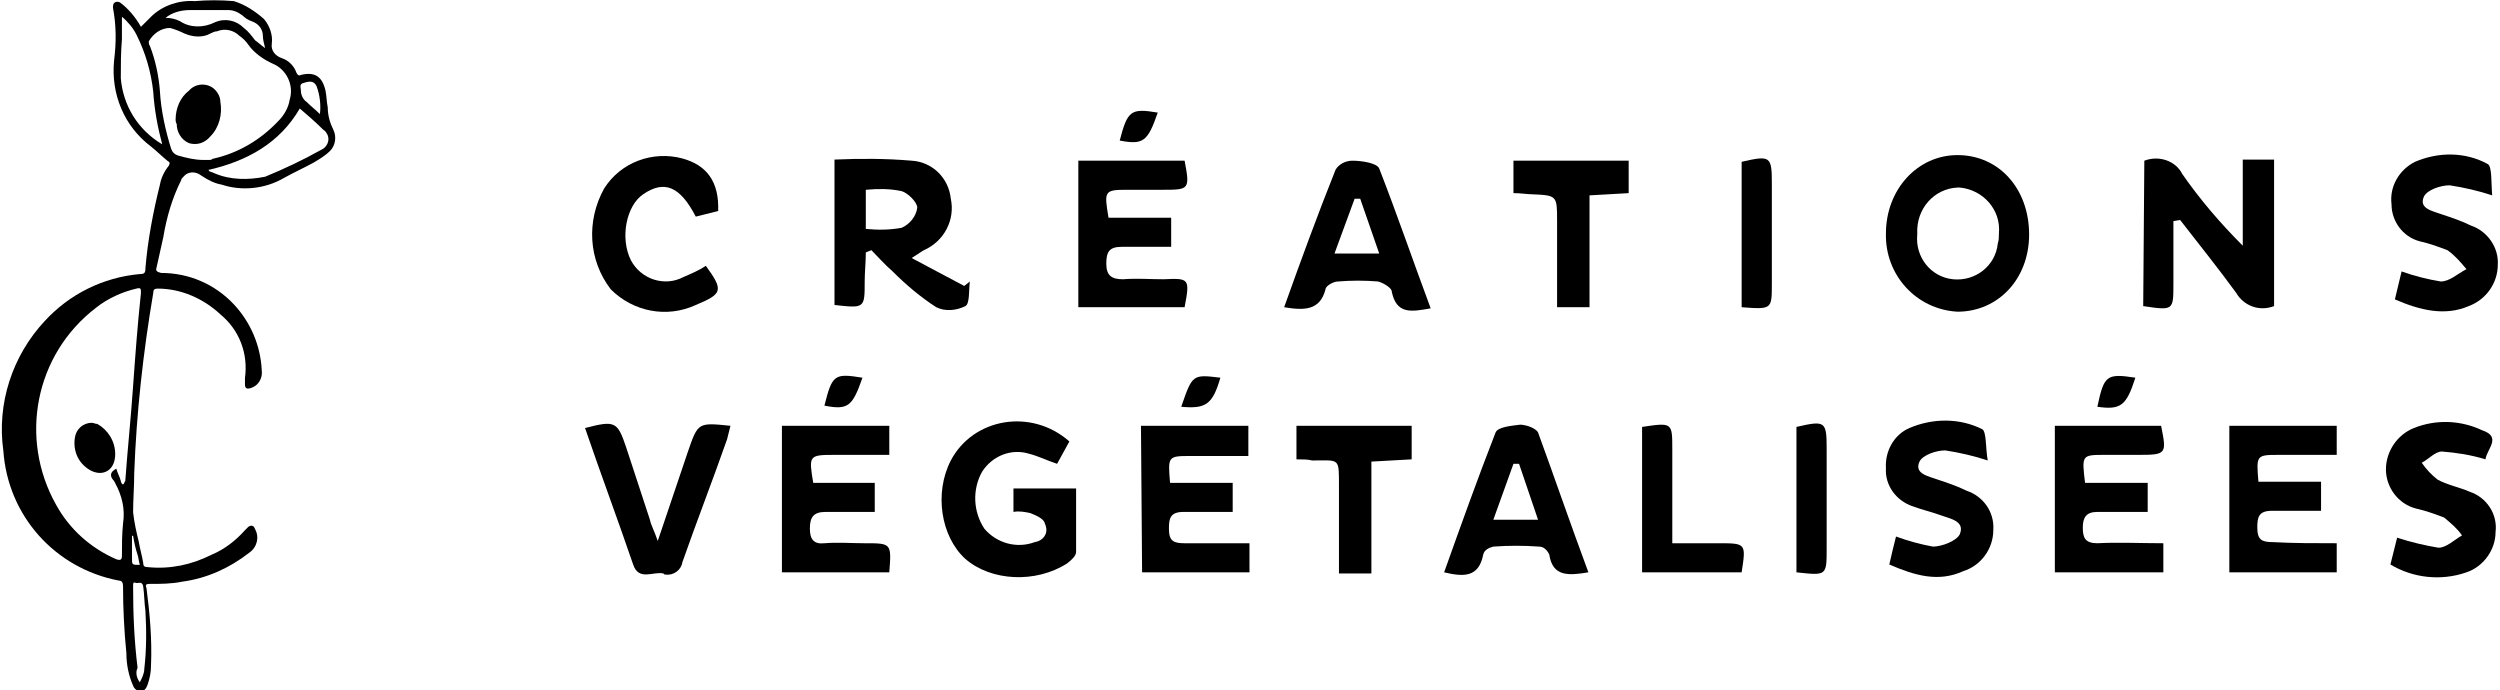 <?xml version="1.0" encoding="utf-8"?>
<!-- Generator: Adobe Illustrator 24.2.3, SVG Export Plug-In . SVG Version: 6.00 Build 0)  -->
<svg version="1.1" id="Calque_1" xmlns="http://www.w3.org/2000/svg" xmlns:xlink="http://www.w3.org/1999/xlink" x="0px" y="0px"
	 viewBox="0 0 223.5 61.7" style="enable-background:new 0 0 223.5 61.7;" xml:space="preserve">
<g id="Logo" transform="translate(0 0)">
	<path id="Tracé_1" d="M12.6,2.4c0.3-0.3,0.6-0.6,0.9-0.9c1-1,2.5-1.5,3.9-1.4c1.2-0.1,2.3-0.1,3.5,0c1,0.3,1.9,0.9,2.7,1.6
		c0.5,0.6,0.8,1.4,0.7,2.2c-0.1,0.6,0.3,1.1,0.9,1.3c0.6,0.2,1.1,0.7,1.3,1.3c0.1,0.2,0.2,0.3,0.4,0.2c1.2-0.3,1.9,0.1,2.2,1.4
		c0.1,0.5,0.1,1,0.2,1.5c0,0.7,0.2,1.4,0.5,2c0.3,0.6,0.2,1.4-0.3,1.9c-0.4,0.4-0.9,0.7-1.4,1c-0.9,0.5-1.8,0.9-2.7,1.4
		c-1.7,1-3.8,1.2-5.6,0.6c-0.6-0.1-1.2-0.4-1.8-0.8c-0.5-0.4-1.2-0.4-1.6,0.1c-0.1,0.1-0.2,0.2-0.2,0.3c-0.8,1.6-1.3,3.3-1.6,5.1
		c-0.2,0.9-0.4,1.8-0.6,2.7c-0.1,0.3,0,0.4,0.4,0.5c2.5,0,4.8,1,6.5,2.8c1.5,1.6,2.4,3.7,2.5,5.9c0.1,0.7-0.3,1.4-1,1.6
		c-0.4,0.1-0.5,0-0.5-0.4c0-0.2,0-0.3,0-0.5c0.3-2.2-0.5-4.3-2.2-5.7c-1.5-1.4-3.5-2.3-5.6-2.3c-0.3,0-0.4,0.1-0.4,0.4
		c-0.9,5.3-1.5,10.7-1.7,16.1c0,1.2-0.1,2.4-0.1,3.5c0.1,0.9,0.3,1.8,0.5,2.6c0.1,0.6,0.3,1.3,0.4,1.9c0,0.3,0.1,0.4,0.4,0.4
		c2,0.2,3.9-0.2,5.7-1.1c1.2-0.5,2.2-1.3,3-2.2c0.1-0.1,0.2-0.2,0.3-0.3c0.3-0.2,0.5-0.1,0.6,0.2c0.4,0.7,0.2,1.6-0.5,2.1
		c-1.8,1.4-3.8,2.3-6,2.6c-1,0.2-1.9,0.2-2.9,0.2c-0.4,0-0.4,0.1-0.3,0.4c0.3,2.3,0.5,4.6,0.4,6.9c0,0.6-0.1,1.1-0.3,1.7
		c-0.1,0.3-0.3,0.6-0.6,0.6c-0.3,0-0.6-0.2-0.7-0.5c-0.4-0.9-0.6-1.9-0.6-2.9c-0.2-2-0.3-4-0.3-6c0-0.3-0.1-0.5-0.4-0.5
		c-5.7-1.1-9.9-5.8-10.3-11.6c-0.6-4.2,0.8-8.5,3.7-11.6c2.2-2.4,5.2-3.9,8.5-4.2c0.4,0,0.5-0.1,0.5-0.5c0.2-2.5,0.7-5.1,1.3-7.5
		c0.1-0.6,0.4-1.2,0.8-1.7c0.1-0.2,0.1-0.3-0.1-0.4c-0.5-0.4-1-0.9-1.5-1.3c-2.4-1.8-3.6-4.7-3.3-7.7c0.2-1.6,0.2-3.1-0.1-4.7
		c0-0.2,0-0.4,0.2-0.5c0.2-0.1,0.3,0,0.4,0C11.4,0.7,12.1,1.5,12.6,2.4z M10.4,41.9c0.1,0.4,0.3,0.7,0.4,1.1c0,0.1,0.1,0.3,0.2,0.3
		s0.1-0.2,0.2-0.3c0.2-2.8,0.5-5.6,0.7-8.5c0.2-2.8,0.4-5.5,0.7-8.3c0-0.4,0-0.5-0.4-0.4c-1.3,0.3-2.6,0.9-3.6,1.7
		C3.1,31.7,1.7,39.2,5,45.1c1.2,2.2,3.1,3.9,5.4,4.9c0.3,0.1,0.5,0.1,0.5-0.3c0-1,0-1.9,0.1-2.9c0.2-1.3-0.1-2.5-0.7-3.6
		c0-0.1-0.1-0.1-0.1-0.2C9.8,42.6,9.8,42.2,10.4,41.9L10.4,41.9z M18.2,14.3c0.2,0,0.4,0,0.5,0c0.1,0,0.2,0,0.3-0.1
		c2.3-0.5,4.3-1.7,5.9-3.4c0.5-0.5,0.9-1.2,1-1.9c0.4-1.3-0.3-2.7-1.5-3.2c-0.9-0.4-1.7-1-2.2-1.7c-0.2-0.3-0.5-0.6-0.8-0.8
		c-0.5-0.5-1.3-0.7-2-0.4C19.2,2.8,19,2.9,18.8,3c-0.7,0.4-1.6,0.3-2.3,0c-0.4-0.2-0.9-0.4-1.3-0.5c-0.8,0-1.5,0.5-1.9,1.2
		c0,0.1,0,0.3,0.1,0.4c0.5,1.3,0.8,2.7,0.9,4.1c0.1,1.7,0.5,3.5,1,5.1c0.1,0.3,0.3,0.5,0.6,0.6C16.6,14.1,17.4,14.3,18.2,14.3
		L18.2,14.3z M18.6,15.2c0,0,0.1,0,0.1,0.1c0.2,0.1,0.3,0.1,0.5,0.2c1.4,0.6,3,0.6,4.5,0.3c1.7-0.7,3.4-1.5,5-2.4
		c0.5-0.2,0.8-0.8,0.6-1.3c-0.1-0.2-0.2-0.4-0.4-0.5c-0.7-0.7-1.4-1.3-2.1-1.9C25,12.8,22.1,14.4,18.6,15.2L18.6,15.2z M14.5,12.9
		c-0.4-1.5-0.7-3.1-0.8-4.7c-0.2-1.8-0.7-3.5-1.5-5.1c-0.3-0.6-0.8-1.2-1.3-1.6c0,0.7,0,1.3,0,2c-0.1,1.2-0.1,2.3-0.1,3.5
		C11,9.4,12.3,11.6,14.5,12.9L14.5,12.9z M23.7,4.3c-0.1-0.4-0.2-0.8-0.2-1.1c0-0.6-0.4-1.1-1-1.3c-0.3-0.1-0.6-0.3-0.8-0.5
		c-0.4-0.3-0.8-0.5-1.3-0.5c-1.1,0-2.3,0-3.4,0c-0.8,0-1.6,0.2-2.2,0.7c0.5,0,0.9,0.1,1.3,0.3c0.9,0.6,2.1,0.6,3.1,0.1
		c0.9-0.4,1.9-0.2,2.6,0.5c0.4,0.3,0.7,0.7,1,1.1C23.1,3.8,23.4,4.1,23.7,4.3L23.7,4.3z M12.5,61c0.2-0.4,0.4-0.8,0.4-1.2
		c0.2-1.7,0.2-3.5,0.1-5.2c-0.1-0.7-0.1-1.5-0.2-2.2c-0.1-0.5-0.5-0.2-0.7-0.3c-0.2-0.1-0.2,0.1-0.2,0.3c0,2.5,0.1,4.9,0.4,7.3
		C12.1,60.1,12.2,60.6,12.5,61L12.5,61z M28.6,10.2c0.1-0.8,0-1.7-0.3-2.5c-0.2-0.4-0.5-0.5-1.1-0.3c-0.5,0.1-0.3,0.4-0.3,0.7
		c0,0.4,0.2,0.8,0.5,1C27.8,9.5,28.2,9.8,28.6,10.2L28.6,10.2z M11.9,47.9l-0.1,0c0,0.7,0,1.4,0,2c0,0.6,0,0.6,0.7,0.6
		c-0.1-0.3-0.1-0.6-0.2-0.9C12.1,49,12,48.5,11.9,47.9L11.9,47.9z"/>
	<path id="Tracé_27" d="M10.3,40.6c0,0.6-0.2,1.2-0.7,1.5c-0.5,0.3-1.1,0.2-1.6-0.1c-1-0.6-1.5-1.7-1.3-2.9
		c0.1-0.7,0.7-1.3,1.5-1.3c0.2,0,0.3,0.1,0.5,0.1C9.6,38.4,10.3,39.4,10.3,40.6z"/>
	<path id="Tracé_28" d="M15.7,10.7c0-1,0.4-2,1.2-2.6c0.6-0.7,1.7-0.7,2.3-0.1c0.3,0.3,0.5,0.7,0.5,1.1c0.2,1.1-0.1,2.3-0.9,3.1
		c-0.5,0.6-1.2,0.8-1.9,0.6c-0.7-0.3-1.1-1-1.1-1.7C15.7,10.9,15.7,10.8,15.7,10.7z"/>
	<g id="Texte" transform="translate(52.303 9.866)">
		<path id="Tracé_29" d="M139.4,4.5c1.3-0.5,2.8,0,3.4,1.2c1.6,2.3,3.4,4.4,5.4,6.4V4.4h2.8v13.1c-1.3,0.5-2.7,0-3.4-1.2
			c-1.6-2.2-3.3-4.3-5-6.5L142,9.9v2.8c0,0.9,0,1.9,0,2.8c0,2.4,0,2.4-2.7,2L139.4,4.5z"/>
		<path id="Tracé_30" d="M29.2,13.2l4.7,2.5l0.5-0.4c-0.1,0.8,0,2-0.4,2.2c-0.8,0.4-1.8,0.5-2.6,0.1c-1.4-0.9-2.7-2-3.9-3.2
			c-0.7-0.6-1.3-1.3-1.9-1.9l-0.5,0.2c0,0.9-0.1,1.8-0.1,2.6c0,2.4,0,2.4-2.7,2.1v-13c2.3-0.1,4.6-0.1,6.9,0.1
			c1.8,0.1,3.3,1.5,3.5,3.4c0.4,1.9-0.6,3.8-2.4,4.6C30.1,12.6,30,12.7,29.2,13.2z M25.1,7.1v3.5c1.1,0.1,2.1,0.1,3.2-0.1
			c0.7-0.3,1.3-1,1.4-1.8c0-0.5-0.9-1.4-1.5-1.5C27.2,7,26.2,7,25.1,7.1z"/>
		<path id="Tracé_31" d="M43.3,29.6l-1.1,2c-0.9-0.3-1.7-0.7-2.5-0.9c-1.6-0.5-3.3,0.2-4.2,1.6c-0.9,1.6-0.8,3.6,0.2,5.1
			c1.1,1.3,2.9,1.8,4.5,1.2c0.7-0.1,1.2-0.7,1-1.4c0-0.1-0.1-0.2-0.1-0.3c-0.1-0.4-0.8-0.7-1.3-0.9c-0.5-0.1-1-0.2-1.5-0.1v-2.1h5.6
			c0,1.9,0,3.8,0,5.7c0,0.3-0.4,0.7-0.8,1c-2.8,1.8-6.8,1.6-9.1-0.4c-2.2-2-2.8-5.9-1.3-8.8C34.7,27.5,39.9,26.6,43.3,29.6z"/>
		<path id="Tracé_32" d="M129.1,11.1c0,4-2.8,6.9-6.4,6.9c-3.7-0.2-6.5-3.3-6.4-7c0,0,0,0,0,0c0-3.9,2.8-7,6.4-7
			C126.4,4,129.1,7,129.1,11.1z M126.4,11c0.2-2.1-1.4-3.9-3.5-4.1c-0.1,0-0.1,0-0.2,0c-2.1,0.1-3.7,1.9-3.6,4.1c0,0,0,0.1,0,0.1
			c-0.2,2,1.2,3.8,3.2,4c2,0.2,3.8-1.2,4-3.2C126.4,11.6,126.4,11.3,126.4,11L126.4,11z"/>
		<path id="Tracé_33" d="M156.6,38.7v2.6H147V28.2h9.6v2.6c-1.7,0-3.4,0-5.1,0c-2.1,0-2.1,0-1.9,2.4h5.6v2.6c-1.5,0-3,0-4.4,0
			c-1.2,0-1.3,0.6-1.3,1.5c0,1.1,0.4,1.3,1.4,1.3C152.7,38.7,154.6,38.7,156.6,38.7z"/>
		<path id="Tracé_34" d="M131.4,41.3V28.2h9.5c0.5,2.5,0.5,2.6-2,2.6c-1,0-2,0-3,0c-2.1,0-2.1,0-1.8,2.5h5.6v2.6c-1.5,0-3,0-4.5,0
			c-1,0-1.3,0.5-1.3,1.4c0,0.9,0.2,1.4,1.3,1.4c1.9-0.1,3.8,0,5.9,0v2.6L131.4,41.3z"/>
		<path id="Tracé_35" d="M53.6,17.6h-9.5V4.5h9.5c0.5,2.6,0.4,2.6-2,2.6c-1,0-2.1,0-3.1,0c-2.1,0-2.1,0.1-1.7,2.5h5.6v2.6
			c-1.5,0-2.9,0-4.4,0c-1.1,0-1.4,0.4-1.4,1.5c0,1.1,0.5,1.4,1.5,1.4c1.2-0.1,2.4,0,3.6,0C54,15,54.1,15,53.6,17.6z"/>
		<path id="Tracé_36" d="M49.7,28.2h9.6v2.7c-1.7,0-3.4,0-5.1,0c-2.1,0-2.1,0-1.9,2.4h5.6v2.6c-1.5,0-3,0-4.4,0
			c-1.2,0-1.3,0.6-1.3,1.5c0,1.1,0.4,1.3,1.4,1.3c1.9,0,3.8,0,5.8,0v2.6h-9.6L49.7,28.2z"/>
		<path id="Tracé_37" d="M20.4,33.3h5.5v2.6c-1.5,0-2.9,0-4.4,0c-1.1,0-1.4,0.5-1.4,1.5s0.4,1.4,1.3,1.3c1.2-0.1,2.4,0,3.6,0
			c2.4,0,2.4,0,2.2,2.6h-9.6V28.2h9.6v2.6c-1.7,0-3.3,0-5,0C20,30.8,20,30.9,20.4,33.3z"/>
		<path id="Tracé_38" d="M62.5,17.6c1.5-4.2,3-8.3,4.6-12.3c0.3-0.5,0.9-0.8,1.5-0.8c0.8,0,2.2,0.2,2.4,0.7c1.6,4.1,3,8.2,4.6,12.5
			c-1.7,0.3-3.1,0.6-3.5-1.6c-0.1-0.3-0.8-0.7-1.2-0.8c-1.2-0.1-2.4-0.1-3.6,0c-0.4,0-1.1,0.4-1.1,0.7
			C65.7,17.9,64.3,17.9,62.5,17.6z M69.3,7.9l-0.5,0L67,12.8h4L69.3,7.9z"/>
		<path id="Tracé_39" d="M89.7,41.3c-1.8,0.3-3.2,0.4-3.5-1.6c-0.2-0.4-0.5-0.7-0.9-0.7c-1.4-0.1-2.7-0.1-4.1,0
			c-0.4,0.1-0.8,0.3-0.9,0.7c-0.4,2.1-1.8,2-3.5,1.6c1.5-4.2,3-8.4,4.6-12.5c0.2-0.5,1.4-0.6,2.2-0.7c0.5,0,1.4,0.3,1.6,0.7
			C86.7,32.9,88.1,37,89.7,41.3z M85.2,36.6l-1.7-5l-0.5,0l-1.8,5L85.2,36.6z"/>
		<path id="Tracé_40" d="M161.8,16.9l0.6-2.5c1.1,0.4,2.3,0.7,3.5,0.9c0.8,0,1.5-0.7,2.3-1.1c-0.5-0.6-1-1.2-1.7-1.7
			c-0.8-0.3-1.6-0.6-2.5-0.8c-1.5-0.4-2.5-1.8-2.5-3.3c-0.2-1.6,0.7-3.1,2.1-3.8c2.1-0.9,4.5-0.9,6.5,0.2c0.4,0.2,0.3,1.7,0.4,2.8
			c-1.2-0.4-2.5-0.7-3.8-0.9c-0.8,0-2,0.4-2.3,1c-0.5,1.1,0.8,1.3,1.6,1.6c0.9,0.3,1.8,0.6,2.6,1c1.5,0.5,2.5,2,2.4,3.5
			c0,1.6-1,3.1-2.6,3.7C166.3,18.4,164.1,17.9,161.8,16.9z"/>
		<path id="Tracé_41" d="M116.6,40.6c0.2-0.9,0.4-1.7,0.6-2.5c1.1,0.4,2.2,0.7,3.3,0.9c0.8,0,2.1-0.5,2.4-1.1
			c0.5-1.2-0.9-1.4-1.7-1.7c-0.8-0.3-1.7-0.5-2.5-0.8c-1.5-0.5-2.5-1.9-2.4-3.4c-0.1-1.5,0.7-3,2.1-3.6c2.1-0.9,4.5-0.9,6.5,0.1
			c0.4,0.2,0.3,1.7,0.5,2.8c-1.2-0.4-2.5-0.7-3.8-0.9c-0.8,0-2,0.4-2.3,1c-0.5,1.1,0.8,1.3,1.6,1.6c0.9,0.3,1.8,0.6,2.6,1
			c1.5,0.5,2.5,1.9,2.4,3.5c0,1.7-1.1,3.2-2.7,3.7C121,42.2,118.9,41.6,116.6,40.6z"/>
		<path id="Tracé_42" d="M169.9,31.2c-1.3-0.4-2.6-0.6-3.9-0.7c-0.6,0-1.2,0.7-1.8,1c0.4,0.6,0.9,1.1,1.4,1.5
			c0.9,0.5,2,0.7,2.9,1.1c1.5,0.5,2.5,2,2.3,3.6c0,1.6-1.1,3.1-2.6,3.6c-2.3,0.8-4.8,0.5-6.8-0.7c0.2-0.8,0.4-1.6,0.6-2.4
			c1.2,0.4,2.5,0.7,3.7,0.9c0.7,0,1.4-0.7,2.1-1.1c-0.4-0.6-1-1.1-1.6-1.6c-0.8-0.3-1.6-0.6-2.5-0.8c-1.6-0.4-2.7-1.9-2.7-3.5
			c0-1.6,1-3.1,2.5-3.7c2-0.8,4.2-0.7,6.1,0.2C171.4,29.2,170,30.3,169.9,31.2z"/>
		<path id="Tracé_43" d="M11.9,9L9.9,9.5c-1.4-2.7-2.8-3.3-4.7-2c-1.5,1-2.1,3.9-1.1,5.9c0.9,1.7,3,2.4,4.7,1.5
			c0.7-0.3,1.4-0.6,2-1c1.6,2.2,1.5,2.5-0.9,3.5c-2.6,1.2-5.6,0.6-7.6-1.4c-2-2.6-2.2-6.1-0.6-9c1.5-2.4,4.4-3.4,7-2.7
			C10.9,4.9,12,6.4,11.9,9z"/>
		<path id="Tracé_44" d="M6.5,38.5l2.7-8c0.9-2.6,0.9-2.6,3.8-2.3c-0.1,0.4-0.2,0.8-0.3,1.2c-1.3,3.7-2.7,7.3-4,11
			c-0.1,0.7-0.8,1.2-1.5,1.1c-0.1,0-0.1,0-0.2-0.1c-0.9-0.2-2.2,0.7-2.7-0.8C2.9,36.5,1.4,32.5,0,28.4c2.7-0.7,2.9-0.6,3.7,1.8
			c0.7,2.1,1.4,4.3,2.1,6.4C5.9,37.1,6.2,37.6,6.5,38.5z"/>
		<path id="Tracé_45" d="M83,7.4V4.5h10.3v2.9l-3.5,0.2v10h-2.9c0-2.6,0-5.2,0-7.7c0-2.3,0-2.3-2.3-2.4C84.2,7.5,83.7,7.4,83,7.4z"
			/>
		<path id="Tracé_46" d="M63.6,31.2v-3h10.3v3l-3.6,0.2v10h-2.9c0-2.6,0-5.1,0-7.7c0-2.7,0.1-2.4-2.4-2.4
			C64.6,31.2,64.2,31.2,63.6,31.2z"/>
		<path id="Tracé_47" d="M94.5,28.3c2.7-0.4,2.7-0.4,2.7,2c0,2.7,0,5.5,0,8.4h4.1c2.5,0,2.5,0,2.1,2.6h-8.9L94.5,28.3z"/>
		<path id="Tracé_48" d="M103.4,17.6v-13c2.6-0.6,2.7-0.5,2.7,2c0,3,0,5.9,0,8.9C106.1,17.8,106.1,17.8,103.4,17.6z"/>
		<path id="Tracé_49" d="M108.3,41.3v-13c2.6-0.6,2.7-0.5,2.7,2c0,3,0,5.9,0,8.9C111,41.6,111,41.6,108.3,41.3z"/>
		<path id="Tracé_50" d="M53.3,26.5c1-2.9,1-2.9,3.5-2.6C56.1,26.3,55.5,26.7,53.3,26.5z"/>
		<path id="Tracé_51" d="M21.4,26.4c0.7-2.8,0.9-2.9,3.4-2.5C23.9,26.5,23.5,26.8,21.4,26.4z"/>
		<path id="Tracé_52" d="M138.6,23.9c-0.8,2.5-1.3,2.9-3.4,2.6C135.8,23.7,136,23.5,138.6,23.9z"/>
		<path id="Tracé_53" d="M47.8,2.7c0.7-2.7,1-2.9,3.4-2.5C50.3,2.8,49.9,3.1,47.8,2.7z"/>
	</g>
</g>
</svg>
